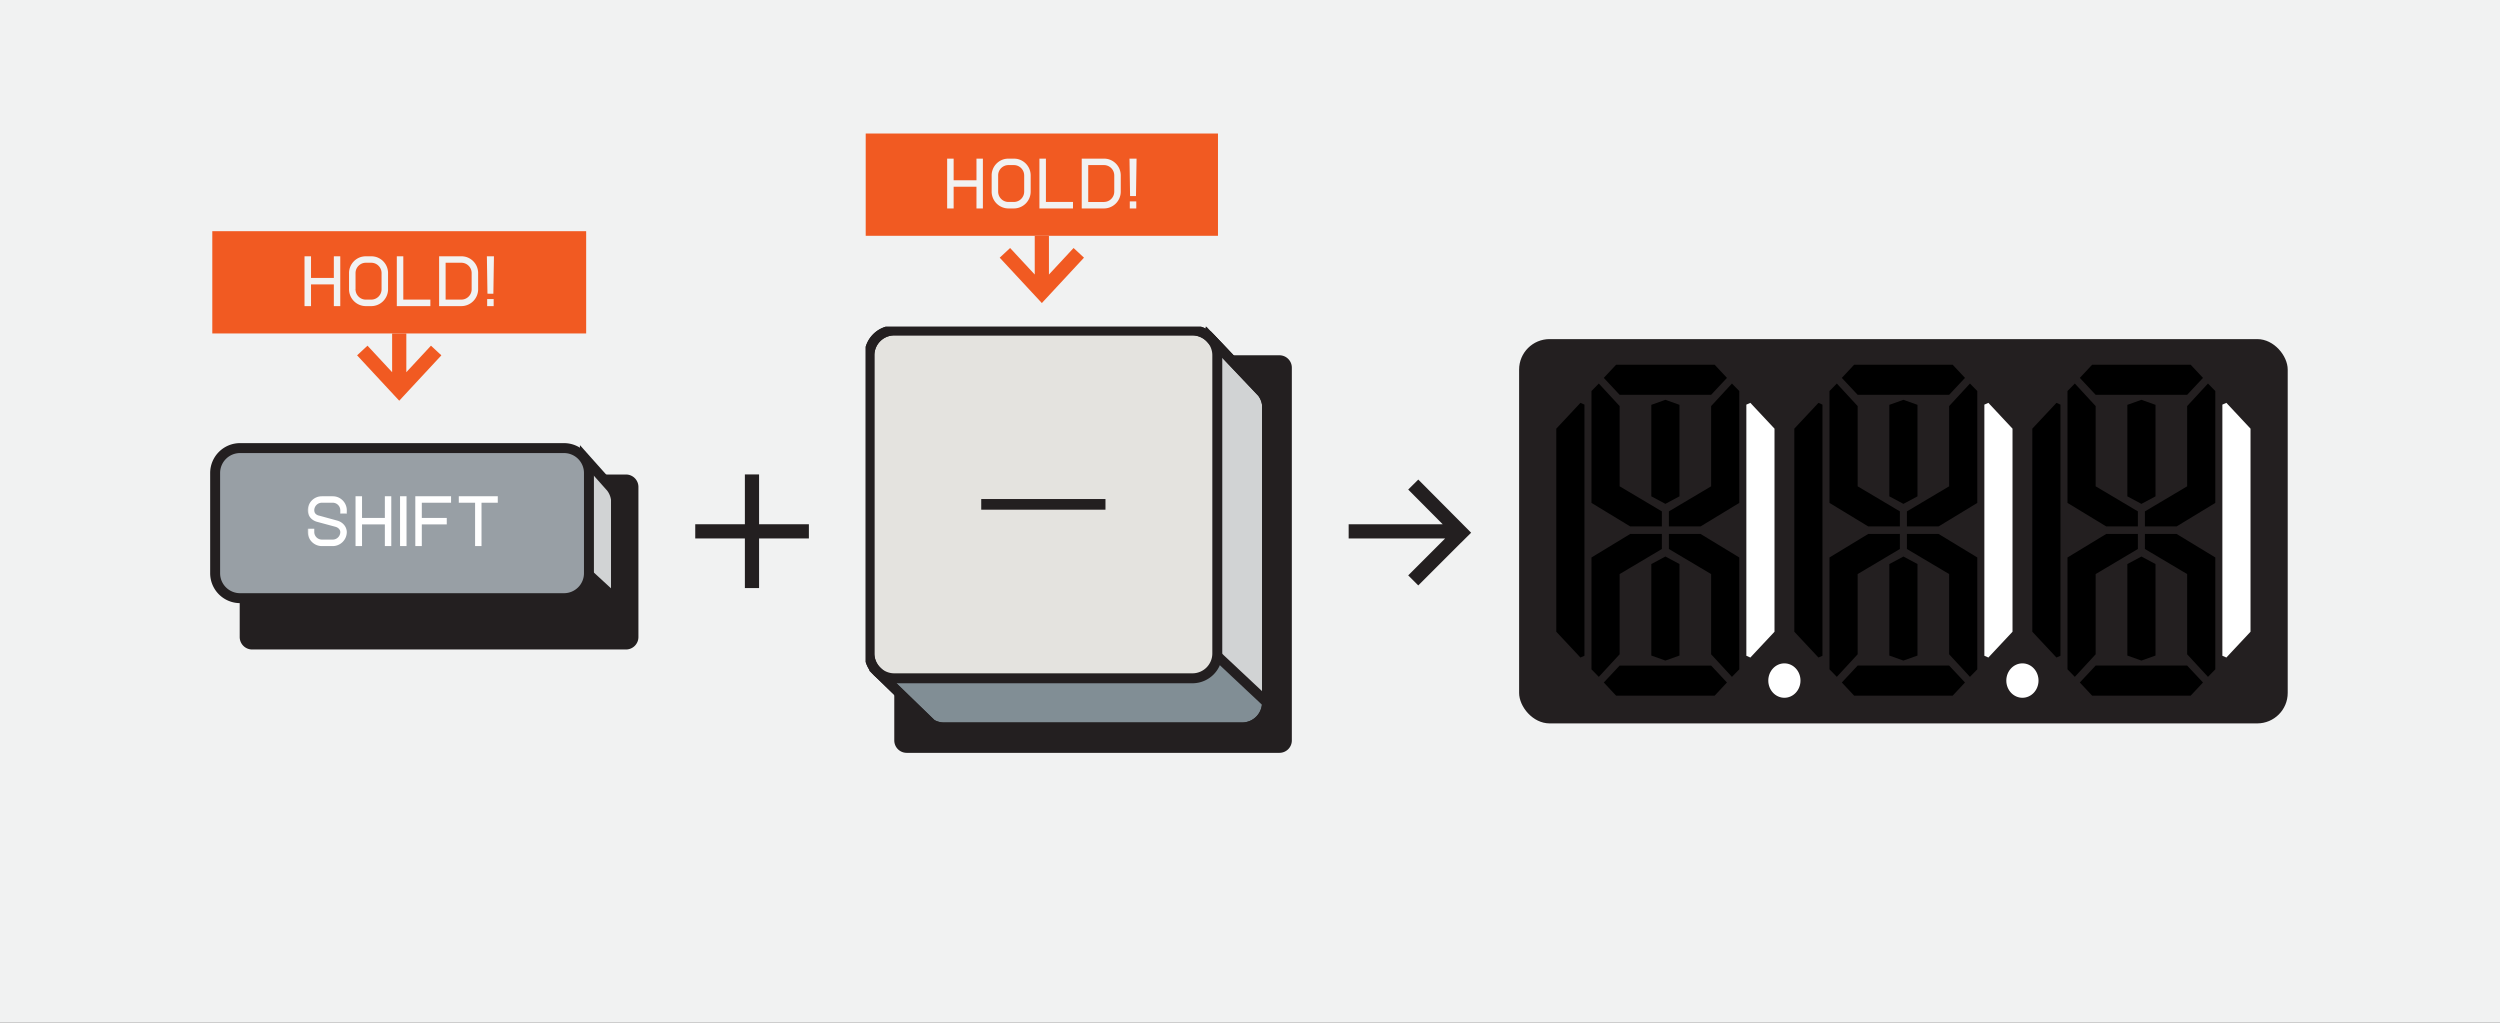 <svg width="440" height="180" fill="none" xmlns="http://www.w3.org/2000/svg"><rect width="100%" height="100%" fill="#333333" stroke="none"/><g clip-path="url(#clip0_2456_12639)"><path fill="#F1F2F2" d="M0 0h440v180H0z"/><path fill="#F15A22" d="M37.364 40.689h65.8v18h-65.8z"/><mask id="path-1-outside-1_2456_12639" maskUnits="userSpaceOnUse" x="52.764" y="44.689" width="35" height="10" fill="#000"><path fill="#fff" d="M52.764 44.689h35v10h-35z"/><path d="M59.7 45.289v8.4h-.755v-3.816h-4.392v3.816h-.768v-8.4h.768v3.816h4.392v-3.816h.756Zm5.638 0a2.773 2.773 0 0 1 2.772 2.772v2.856a2.78 2.78 0 0 1-2.772 2.772h-.948a2.78 2.78 0 0 1-2.772-2.772v-2.856a2.773 2.773 0 0 1 2.772-2.772h.948Zm-2.952 5.628c0 1.104.9 2.004 2.004 2.004h.948c1.104 0 2.004-.9 2.004-2.004v-2.856c0-1.104-.9-2.004-2.004-2.004h-.948c-1.104 0-2.004.9-2.004 2.004v2.856Zm13.172 2.004v.768h-5.532v-8.4h.768v7.632h4.764Zm5.634-7.632a2.773 2.773 0 0 1 2.772 2.772v2.856a2.78 2.78 0 0 1-2.772 2.772h-3.72v-8.4h3.72Zm-2.952 7.632h2.952c1.104 0 2.004-.9 2.004-2.004v-2.856c0-1.104-.9-2.004-2.004-2.004H78.24v6.864Zm7.688.768v-.864h.768v.864h-.768Zm-.048-8.4h.864l-.096 6.216h-.672l-.096-6.216Z"/></mask><path d="M59.7 45.289v8.4h-.755v-3.816h-4.392v3.816h-.768v-8.4h.768v3.816h4.392v-3.816h.756Zm5.638 0a2.773 2.773 0 0 1 2.772 2.772v2.856a2.78 2.78 0 0 1-2.772 2.772h-.948a2.78 2.78 0 0 1-2.772-2.772v-2.856a2.773 2.773 0 0 1 2.772-2.772h.948Zm-2.952 5.628c0 1.104.9 2.004 2.004 2.004h.948c1.104 0 2.004-.9 2.004-2.004v-2.856c0-1.104-.9-2.004-2.004-2.004h-.948c-1.104 0-2.004.9-2.004 2.004v2.856Zm13.172 2.004v.768h-5.532v-8.4h.768v7.632h4.764Zm5.634-7.632a2.773 2.773 0 0 1 2.772 2.772v2.856a2.78 2.78 0 0 1-2.772 2.772h-3.72v-8.4h3.72Zm-2.952 7.632h2.952c1.104 0 2.004-.9 2.004-2.004v-2.856c0-1.104-.9-2.004-2.004-2.004H78.24v6.864Zm7.688.768v-.864h.768v.864h-.768Zm-.048-8.4h.864l-.096 6.216h-.672l-.096-6.216Z" fill="#F1F2F2"/><path d="M59.7 45.289h.188v-.188h-.187v.188Zm0 8.4v.188h.188v-.188h-.187Zm-.755 0h-.188v.188h.188v-.188Zm0-3.816h.187v-.188h-.187v.188Zm-4.392 0v-.188h-.188v.188h.188Zm0 3.816v.188h.187v-.188h-.187Zm-.768 0h-.188v.188h.188v-.188Zm0-8.4v-.188h-.188v.188h.188Zm.768 0h.187v-.188h-.187v.188Zm0 3.816h-.188v.188h.188v-.188Zm4.392 0v.188h.187v-.188h-.187Zm0-3.816v-.188h-.188v.188h.188Zm.568 0v8.4h.375v-8.4h-.375Zm.188 8.212h-.756v.376h.756V53.5Zm-.569.188v-3.816h-.375v3.816h.375Zm-.187-4.004h-4.392v.375h4.392v-.375Zm-4.58.188v3.816h.375v-3.816h-.375Zm.188 3.629h-.768v.374h.768v-.374Zm-.58.187v-8.4h-.376v8.4h.375Zm-.188-8.212h.768v-.375h-.768v.375Zm.58-.188v3.816h.375v-3.816h-.375Zm.188 4.003h4.392v-.375h-4.392v.375Zm4.58-.187v-3.816h-.376v3.816h.375Zm-.188-3.628h.756v-.375h-.756v.375Zm6.393 0a2.586 2.586 0 0 1 2.585 2.584h.375a2.96 2.96 0 0 0-2.96-2.96v.376Zm2.585 2.584v2.856h.375v-2.856h-.375Zm0 2.856a2.593 2.593 0 0 1-2.585 2.584v.376a2.968 2.968 0 0 0 2.96-2.96h-.375Zm-2.585 2.584h-.948v.376h.948V53.5Zm-.948 0a2.593 2.593 0 0 1-2.584-2.584h-.375a2.968 2.968 0 0 0 2.96 2.96V53.5Zm-2.584-2.584v-2.856h-.375v2.856h.375Zm0-2.856a2.586 2.586 0 0 1 2.584-2.584v-.375a2.96 2.96 0 0 0-2.96 2.959h.376Zm2.584-2.584h.948v-.375h-.948v.375Zm-2.191 5.44c0 1.207.984 2.191 2.191 2.191v-.374c-1 0-1.816-.817-1.816-1.817h-.375Zm2.191 2.191h.948v-.374h-.948v.374Zm.948 0a2.195 2.195 0 0 0 2.192-2.191h-.375c0 1-.816 1.816-1.817 1.816v.376Zm2.192-2.191v-2.856h-.375v2.856h.375Zm0-2.856a2.195 2.195 0 0 0-2.192-2.191v.375c1 0 1.817.816 1.817 1.816h.375Zm-2.192-2.191h-.948v.375h.948v-.375Zm-.948 0A2.195 2.195 0 0 0 62.2 48.06h.375c0-1 .816-1.816 1.816-1.816v-.375ZM62.2 48.06v2.856h.375v-2.856h-.375Zm13.359 4.86h.187v-.188h-.187v.188Zm0 .768v.188h.187v-.188h-.187Zm-5.532 0h-.188v.188h.188v-.188Zm0-8.4v-.188h-.188v.188h.188Zm.768 0h.187v-.188h-.187v.188Zm0 7.632h-.188v.188h.188v-.188Zm4.576 0v.768h.375v-.768h-.375Zm.188.58h-5.532v.376h5.532V53.5Zm-5.345.188v-8.4h-.375v8.4h.375Zm-.187-8.212h.768v-.375h-.768v.375Zm.58-.188v7.632h.375v-7.632h-.375Zm.188 7.82h4.764v-.376h-4.764v.376Zm6.678.58h-.187v.188h.187v-.188Zm0-8.4v-.188h-.187v.188h.187Zm.768 7.632h-.187v.188h.187v-.188Zm0-6.864v-.188h-.187v.188h.187Zm2.952-.58a2.586 2.586 0 0 1 2.585 2.584h.375a2.96 2.96 0 0 0-2.96-2.96v.376Zm2.585 2.584v2.856h.375v-2.856h-.375Zm0 2.856a2.593 2.593 0 0 1-2.585 2.584v.376a2.968 2.968 0 0 0 2.96-2.96h-.375Zm-2.585 2.584h-3.72v.376h3.72V53.5Zm-3.532.188v-8.4h-.375v8.4h.375Zm-.188-8.212h3.72v-.375h-3.72v.375Zm.768 7.632h2.952v-.376H78.24v.376Zm2.952 0a2.195 2.195 0 0 0 2.192-2.192h-.375c0 1-.816 1.816-1.817 1.816v.376Zm2.192-2.192v-2.856h-.375v2.856h.375Zm0-2.856a2.195 2.195 0 0 0-2.192-2.191v.375c1 0 1.817.816 1.817 1.816h.375Zm-2.192-2.191H78.24v.375h2.952v-.375Zm-3.14.187v6.864h.376v-6.864h-.375Zm7.876 7.632h-.188v.188h.188v-.188Zm0-.864v-.188h-.188v.188h.188Zm.768 0h.187v-.188h-.187v.188Zm0 .864v.188h.187v-.188h-.187Zm-.816-8.4v-.188h-.19l.002.19.188-.002Zm.864 0 .187.003.003-.19h-.19v.187Zm-.096 6.216v.188h.184l.003-.185-.187-.003Zm-.672 0-.188.003.003.184h.185v-.187Zm.14 2.184v-.864h-.376v.864h.375Zm-.188-.676h.768v-.375h-.768v.375Zm.58-.188v.864h.375v-.864h-.375Zm.188.676h-.768v.376h.768V53.5Zm-.816-8.024h.864v-.375h-.864v.375Zm.676-.19-.096 6.215.375.006.096-6.216-.375-.006Zm.092 6.03h-.672v.376h.672v-.375Zm-.485.185-.096-6.216-.375.006.096 6.216.375-.006Z" fill="#F1F2F2" mask="url(#path-1-outside-1_2456_12639)"/><path d="M70.264 68.189v-9.5M63.764 61.689l6.5 7 6.5-7" stroke="#F15A22" stroke-width="2.5" stroke-miterlimit="10"/><path d="M110.17 83.513H44.38a2.193 2.193 0 0 0-2.192 2.193v26.412c0 1.211.982 2.193 2.193 2.193h65.789a2.193 2.193 0 0 0 2.193-2.193V85.706a2.193 2.193 0 0 0-2.193-2.193Z" fill="#231F20"/><path d="M102.942 80.639 98.77 84.58v12.09l9.642 8.868v-17.64a4.402 4.402 0 0 0-.869-2.097l-4.601-5.163Z" fill="#D1D3D4" stroke="#231F20" stroke-width="1.75" stroke-miterlimit="10"/><path d="M99.27 78.865H42.251a4.386 4.386 0 0 0-4.387 4.386v17.639a4.386 4.386 0 0 0 4.387 4.386h57.017a4.386 4.386 0 0 0 4.386-4.386V83.25a4.386 4.386 0 0 0-4.386-4.385Z" fill="#989FA5" stroke="#231F20" stroke-width="1.75" stroke-miterlimit="10"/><mask id="path-8-outside-2_2456_12639" maskUnits="userSpaceOnUse" x="54.02" y="86.925" width="34" height="10" fill="#000"><path fill="#fff" d="M54.02 86.925h34v10h-34z"/><path d="M60.848 90.201h-.768v-.384c0-.84-.684-1.524-1.524-1.524h-1.908c-.84 0-1.524.684-1.524 1.524 0 .144.036.312.096.468.132.288.432.528.804.624l3.288.9c.66.18 1.188.636 1.416 1.224.072.204.12.408.12.6a2.3 2.3 0 0 1-2.292 2.292h-1.908a2.3 2.3 0 0 1-2.292-2.292v-.384h.768v.384c0 .84.684 1.524 1.524 1.524h1.908c.84 0 1.524-.684 1.524-1.524 0-.096-.024-.204-.06-.324-.144-.36-.48-.648-.912-.768l-3.288-.888c-.588-.168-1.068-.552-1.296-1.056a1.983 1.983 0 0 1-.168-.78 2.3 2.3 0 0 1 2.292-2.292h1.908a2.3 2.3 0 0 1 2.292 2.292v.384Zm7.832-2.676v8.4h-.756v-3.816h-4.392v3.816h-.768v-8.4h.768v3.816h4.392v-3.816h.756Zm1.917 8.4v-8.4h.768v8.4h-.768Zm3.457-7.632v3.048h4.392v.768h-4.392v3.816h-.768v-8.4h5.916v.768h-5.148Zm13.377-.768v.768h-2.868v7.632h-.756v-7.632h-2.868v-.768h6.492Z"/></mask><path d="M60.848 90.201h-.768v-.384c0-.84-.684-1.524-1.524-1.524h-1.908c-.84 0-1.524.684-1.524 1.524 0 .144.036.312.096.468.132.288.432.528.804.624l3.288.9c.66.18 1.188.636 1.416 1.224.072.204.12.408.12.6a2.3 2.3 0 0 1-2.292 2.292h-1.908a2.3 2.3 0 0 1-2.292-2.292v-.384h.768v.384c0 .84.684 1.524 1.524 1.524h1.908c.84 0 1.524-.684 1.524-1.524 0-.096-.024-.204-.06-.324-.144-.36-.48-.648-.912-.768l-3.288-.888c-.588-.168-1.068-.552-1.296-1.056a1.983 1.983 0 0 1-.168-.78 2.3 2.3 0 0 1 2.292-2.292h1.908a2.3 2.3 0 0 1 2.292 2.292v.384Zm7.832-2.676v8.4h-.756v-3.816h-4.392v3.816h-.768v-8.4h.768v3.816h4.392v-3.816h.756Zm1.917 8.4v-8.4h.768v8.4h-.768Zm3.457-7.632v3.048h4.392v.768h-4.392v3.816h-.768v-8.4h5.916v.768h-5.148Zm13.377-.768v.768h-2.868v7.632h-.756v-7.632h-2.868v-.768h6.492Z" fill="#fff"/><path d="M60.848 90.201v.188h.188V90.2h-.188Zm-.768 0h-.187v.188h.187V90.2Zm-4.86.084-.175.068.005.01.17-.078Zm.804.624.05-.18-.003-.001-.047.181Zm3.288.9-.05.18.05-.18Zm1.416 1.224.177-.062-.002-.006-.175.068Zm-6.372.216v-.188h-.187v.188h.187Zm.768 0h.188v-.188h-.188v.188Zm4.896.06.18-.054-.003-.008-.003-.008-.174.07Zm-.912-.768.05-.18v-.001l-.05.181Zm-3.288-.888-.051.18.002.001.05-.181Zm-1.296-1.056-.172.074.001.003.171-.077Zm6.324-.584h-.768v.375h.768v-.375Zm-.58.188v-.384h-.375v.384h.375Zm0-.384c0-.943-.768-1.711-1.712-1.711v.375c.737 0 1.337.6 1.337 1.336h.375Zm-1.712-1.711h-1.908v.375h1.908v-.375Zm-1.908 0c-.943 0-1.711.768-1.711 1.711h.375c0-.736.6-1.336 1.336-1.336v-.375Zm-1.711 1.711c0 .172.042.363.108.535l.35-.134a1.175 1.175 0 0 1-.083-.401h-.375Zm.113.546c.159.347.51.62.927.728l.094-.363c-.326-.085-.575-.292-.68-.521l-.341.156Zm.925.727 3.288.9.099-.362-3.288-.9-.1.362Zm3.288.9c.608.166 1.086.584 1.29 1.11l.35-.135c-.252-.649-.83-1.143-1.541-1.337l-.1.362Zm1.288 1.106c.069.193.11.374.11.537h.375c0-.221-.055-.448-.131-.662l-.354.124Zm.11.537a2.112 2.112 0 0 1-2.105 2.105v.374a2.487 2.487 0 0 0 2.48-2.479h-.375Zm-2.105 2.105h-1.908v.374h1.908v-.374Zm-1.908 0a2.112 2.112 0 0 1-2.104-2.105h-.375a2.487 2.487 0 0 0 2.48 2.48v-.376Zm-2.104-2.105v-.384h-.375v.384h.375Zm-.188-.197h.768v-.375h-.768v.375Zm.58-.187v.384h.376v-.384h-.375Zm0 .384c0 .944.769 1.712 1.712 1.712v-.376c-.736 0-1.336-.6-1.336-1.336h-.375Zm1.712 1.712h1.908v-.376h-1.908v.376Zm1.908 0c.944 0 1.712-.768 1.712-1.712h-.375c0 .737-.6 1.337-1.337 1.337v.374Zm1.712-1.712c0-.124-.03-.253-.068-.378l-.36.108a.99.99 0 0 1 .053.27h.375Zm-.074-.394c-.168-.421-.555-.745-1.036-.879l-.1.362c.383.106.669.358.788.657l.348-.14Zm-1.037-.879-3.288-.888-.098.362 3.288.888.098-.362Zm-3.285-.887c-.544-.156-.975-.507-1.177-.953l-.342.154c.255.562.783.979 1.416 1.16l.103-.361Zm-1.175-.95c-.1-.231-.153-.47-.153-.706h-.375c0 .293.066.582.183.854l.345-.148Zm-.153-.706c0-1.156.948-2.104 2.104-2.104v-.375a2.487 2.487 0 0 0-2.48 2.479h.376Zm2.104-2.104h1.908v-.375h-1.908v.375Zm1.908 0c1.157 0 2.105.948 2.105 2.104h.375a2.487 2.487 0 0 0-2.48-2.48v.376Zm2.105 2.104v.384h.375v-.384h-.375Zm8.019-2.292h.187v-.188h-.187v.188Zm0 8.4v.188h.187v-.188h-.187Zm-.756 0h-.188v.188h.188v-.188Zm0-3.816h.187v-.188h-.187v.188Zm-4.392 0v-.188h-.188v.188h.188Zm0 3.816v.188h.187v-.188h-.187Zm-.768 0h-.188v.188h.188v-.188Zm0-8.4v-.188h-.188v.188h.188Zm.768 0h.187v-.188h-.187v.188Zm0 3.816h-.188v.188h.188v-.188Zm4.392 0v.188h.187v-.188h-.187Zm0-3.816v-.188h-.188v.188h.188Zm.568 0v8.4h.375v-8.4h-.375Zm.188 8.212h-.756v.376h.756v-.376Zm-.569.188v-3.816h-.375v3.816h.375Zm-.187-4.004h-4.392v.375h4.392v-.375Zm-4.58.188v3.816h.375v-3.816h-.375Zm.188 3.629h-.768v.374h.768v-.374Zm-.58.187v-8.4h-.376v8.4h.375Zm-.188-8.212h.768v-.375h-.768v.375Zm.58-.188v3.816h.375v-3.816h-.375Zm.188 4.003h4.392v-.375h-4.392v.375Zm4.58-.187v-3.816h-.376v3.816h.375Zm-.188-3.628h.756v-.375h-.756v.375Zm2.673 8.212h-.188v.188h.188v-.188Zm0-8.4v-.188h-.188v.188h.188Zm.768 0h.188v-.188h-.188v.188Zm0 8.4v.188h.188v-.188h-.188Zm-.58 0v-8.4h-.376v8.4h.375Zm-.188-8.212h.768v-.375h-.768v.375Zm.58-.188v8.4h.375v-8.4h-.375Zm.188 8.212h-.768v.376h.768v-.376Zm2.689-7.444v-.188h-.188v.188h.188Zm0 3.048h-.188v.188h.188v-.188Zm4.392 0h.187v-.188h-.187v.188Zm0 .768v.188h.187v-.188h-.187Zm-4.392 0v-.188h-.188v.188h.188Zm0 3.816v.188h.187v-.188h-.187Zm-.768 0h-.188v.188h.188v-.188Zm0-8.4v-.188h-.188v.188h.188Zm5.916 0h.187v-.188h-.187v.188Zm0 .768v.188h.187v-.188h-.187Zm-5.336 0v3.048h.375v-3.048h-.375Zm.188 3.235h4.392v-.375h-4.392v.375Zm4.204-.187v.768h.375v-.768h-.375Zm.188.58h-4.392v.375h4.392v-.375Zm-4.58.188v3.816h.375v-3.816h-.375Zm.188 3.629h-.768v.374h.768v-.374Zm-.58.187v-8.4h-.376v8.4h.375Zm-.188-8.212h5.916v-.375h-5.916v.375Zm5.728-.188v.768h.375v-.768h-.375Zm.188.58h-5.148v.376h5.148v-.375Zm8.229-.58h.188v-.188h-.188v.188Zm0 .768v.188h.188v-.188h-.188Zm-2.868 0v-.188h-.188v.188h.188Zm0 7.632v.188h.188v-.188h-.188Zm-.756 0h-.188v.188h.188v-.188Zm0-7.632h.188v-.188h-.188v.188Zm-2.868 0h-.188v.188h.188v-.188Zm0-.768v-.188h-.188v.188h.188Zm6.305 0v.768h.374v-.768h-.374Zm.187.58h-2.868v.376h2.868v-.375Zm-3.055.188v7.632h.374v-7.632h-.374Zm.187 7.444h-.756v.376h.756v-.376Zm-.569.188v-7.632h-.374v7.632h.374Zm-.187-7.82h-2.868v.376h2.868v-.375Zm-2.68.188v-.768h-.376v.768h.375Zm-.188-.58h6.492v-.375h-6.492v.375Z" fill="#fff" mask="url(#path-8-outside-2_2456_12639)"/><path d="M132.348 83.5v20M122.364 93.518h20" stroke="#231F20" stroke-width="2.5" stroke-miterlimit="10"/><path fill="#F15A22" d="M152.364 23.5h62v18h-62z"/><mask id="path-12-outside-3_2456_12639" maskUnits="userSpaceOnUse" x="165.864" y="27.5" width="35" height="10" fill="#000"><path fill="#fff" d="M165.864 27.5h35v10h-35z"/><path d="M172.801 28.1v8.4h-.756v-3.816h-4.392V36.5h-.768v-8.4h.768v3.816h4.392V28.1h.756Zm5.637 0a2.773 2.773 0 0 1 2.772 2.772v2.856a2.78 2.78 0 0 1-2.772 2.772h-.948a2.78 2.78 0 0 1-2.772-2.772v-2.856a2.773 2.773 0 0 1 2.772-2.772h.948Zm-2.952 5.628c0 1.104.9 2.004 2.004 2.004h.948c1.104 0 2.004-.9 2.004-2.004v-2.856c0-1.104-.9-2.004-2.004-2.004h-.948c-1.104 0-2.004.9-2.004 2.004v2.856Zm13.172 2.004v.768h-5.532v-8.4h.768v7.632h4.764Zm5.635-7.632a2.773 2.773 0 0 1 2.772 2.772v2.856a2.78 2.78 0 0 1-2.772 2.772h-3.72v-8.4h3.72Zm-2.952 7.632h2.952c1.104 0 2.004-.9 2.004-2.004v-2.856c0-1.104-.9-2.004-2.004-2.004h-2.952v6.864Zm7.687.768v-.864h.768v.864h-.768Zm-.048-8.4h.864l-.096 6.216h-.672l-.096-6.216Z"/></mask><path d="M172.801 28.1v8.4h-.756v-3.816h-4.392V36.5h-.768v-8.4h.768v3.816h4.392V28.1h.756Zm5.637 0a2.773 2.773 0 0 1 2.772 2.772v2.856a2.78 2.78 0 0 1-2.772 2.772h-.948a2.78 2.78 0 0 1-2.772-2.772v-2.856a2.773 2.773 0 0 1 2.772-2.772h.948Zm-2.952 5.628c0 1.104.9 2.004 2.004 2.004h.948c1.104 0 2.004-.9 2.004-2.004v-2.856c0-1.104-.9-2.004-2.004-2.004h-.948c-1.104 0-2.004.9-2.004 2.004v2.856Zm13.172 2.004v.768h-5.532v-8.4h.768v7.632h4.764Zm5.635-7.632a2.773 2.773 0 0 1 2.772 2.772v2.856a2.78 2.78 0 0 1-2.772 2.772h-3.72v-8.4h3.72Zm-2.952 7.632h2.952c1.104 0 2.004-.9 2.004-2.004v-2.856c0-1.104-.9-2.004-2.004-2.004h-2.952v6.864Zm7.687.768v-.864h.768v.864h-.768Zm-.048-8.4h.864l-.096 6.216h-.672l-.096-6.216Z" fill="#F1F2F2"/><path d="M172.801 28.1h.188v-.188h-.188v.188Zm0 8.4v.188h.188V36.5h-.188Zm-.756 0h-.187v.188h.187V36.5Zm0-3.816h.188v-.188h-.188v.188Zm-4.392 0v-.188h-.187v.188h.187Zm0 3.816v.188h.188V36.5h-.188Zm-.768 0h-.187v.188h.187V36.5Zm0-8.4v-.188h-.187v.188h.187Zm.768 0h.188v-.188h-.188v.188Zm0 3.816h-.187v.187h.187v-.187Zm4.392 0v.187h.188v-.187h-.188Zm0-3.816v-.188h-.187v.188h.187Zm.569 0v8.4h.375v-8.4h-.375Zm.187 8.212h-.756v.376h.756v-.376Zm-.568.188v-3.816h-.375V36.5h.375Zm-.188-4.004h-4.392v.375h4.392v-.375Zm-4.579.188V36.5h.375v-3.816h-.375Zm.187 3.629h-.768v.374h.768v-.374Zm-.58.187v-8.4h-.375v8.4h.375Zm-.188-8.212h.768v-.375h-.768v.375Zm.581-.188v3.816h.375V28.1h-.375Zm.187 4.003h4.392v-.375h-4.392v.375Zm4.58-.187V28.1h-.375v3.816h.375Zm-.188-3.628h.756v-.375h-.756v.375Zm6.393 0a2.586 2.586 0 0 1 2.585 2.584h.375c0-1.64-1.333-2.96-2.96-2.96v.376Zm2.585 2.584v2.856h.375v-2.856h-.375Zm0 2.856a2.594 2.594 0 0 1-2.585 2.584v.376a2.969 2.969 0 0 0 2.96-2.96h-.375Zm-2.585 2.584h-.948v.376h.948v-.376Zm-.948 0a2.593 2.593 0 0 1-2.584-2.584h-.375a2.968 2.968 0 0 0 2.959 2.96v-.376Zm-2.584-2.584v-2.856h-.375v2.856h.375Zm0-2.856a2.585 2.585 0 0 1 2.584-2.584v-.375a2.96 2.96 0 0 0-2.959 2.959h.375Zm2.584-2.584h.948v-.375h-.948v.375Zm-2.191 5.44c0 1.208.984 2.191 2.191 2.191v-.374c-1 0-1.816-.817-1.816-1.817h-.375Zm2.191 2.191h.948v-.374h-.948v.374Zm.948 0a2.195 2.195 0 0 0 2.192-2.191h-.375c0 1-.816 1.816-1.817 1.816v.376Zm2.192-2.191v-2.856h-.375v2.856h.375Zm0-2.856a2.195 2.195 0 0 0-2.192-2.192v.375a1.82 1.82 0 0 1 1.817 1.817h.375Zm-2.192-2.192h-.948v.375h.948v-.375Zm-.948 0a2.195 2.195 0 0 0-2.191 2.192h.375c0-1 .816-1.817 1.816-1.817v-.375Zm-2.191 2.192v2.856h.375v-2.856h-.375Zm13.359 4.86h.187v-.188h-.187v.188Zm0 .768v.188h.187V36.5h-.187Zm-5.532 0h-.188v.188h.188V36.5Zm0-8.4v-.188h-.188v.188h.188Zm.768 0h.187v-.188h-.187v.188Zm0 7.632h-.188v.188h.188v-.188Zm4.576 0v.768h.375v-.768h-.375Zm.188.58h-5.532v.376h5.532v-.376Zm-5.345.188v-8.4h-.375v8.4h.375Zm-.187-8.212h.768v-.375h-.768v.375Zm.58-.188v7.632h.375V28.1h-.375Zm.188 7.82h4.764v-.376h-4.764v.376Zm6.679.58h-.188v.188h.188V36.5Zm0-8.4v-.188h-.188v.188h.188Zm.768 7.632h-.188v.188h.188v-.188Zm0-6.864v-.188h-.188v.188h.188Zm2.952-.58a2.586 2.586 0 0 1 2.584 2.584h.375a2.96 2.96 0 0 0-2.959-2.96v.376Zm2.584 2.584v2.856h.375v-2.856h-.375Zm0 2.856a2.593 2.593 0 0 1-2.584 2.584v.376a2.968 2.968 0 0 0 2.959-2.96h-.375Zm-2.584 2.584h-3.72v.376h3.72v-.376Zm-3.533.188v-8.4h-.375v8.4h.375Zm-.187-8.212h3.72v-.375h-3.72v.375Zm.768 7.631h2.952v-.374h-2.952v.374Zm2.952 0a2.195 2.195 0 0 0 2.191-2.191h-.375c0 1-.816 1.816-1.816 1.816v.376Zm2.191-2.191v-2.856h-.375v2.856h.375Zm0-2.856a2.195 2.195 0 0 0-2.191-2.192v.375c1 0 1.816.817 1.816 1.817h.375Zm-2.191-2.192h-2.952v.375h2.952v-.375Zm-3.14.188v6.864h.375v-6.864h-.375Zm7.875 7.632h-.187v.188h.187V36.5Zm0-.864v-.188h-.187v.188h.187Zm.768 0h.188v-.188h-.188v.188Zm0 .864v.188h.188V36.5h-.188Zm-.816-8.4v-.188h-.19l.003.19.187-.002Zm.864 0 .187.003.003-.19h-.19v.187Zm-.096 6.216v.188h.185l.002-.185-.187-.003Zm-.672 0-.187.003.002.184h.185v-.187Zm.14 2.184v-.864h-.375v.864h.375Zm-.188-.676h.768v-.375h-.768v.375Zm.581-.188v.864h.375v-.864h-.375Zm.187.676h-.768v.376h.768v-.376Zm-.816-8.024h.864v-.375h-.864v.375Zm.677-.19-.096 6.215.374.006.096-6.216-.374-.006Zm.091 6.03h-.672v.376h.672v-.375Zm-.485.185-.096-6.216-.374.006.096 6.216.374-.006Z" fill="#F1F2F2" mask="url(#path-12-outside-3_2456_12639)"/><path d="M183.364 51v-9.5M176.864 44.5l6.5 7 6.5-7" stroke="#F15A22" stroke-width="2.5" stroke-miterlimit="10"/><g clip-path="url(#clip1_2456_12639)"><path d="M225.177 62.53H159.58a2.187 2.187 0 0 0-2.187 2.186v65.597c0 1.208.979 2.187 2.187 2.187h65.597a2.187 2.187 0 0 0 2.187-2.187V64.716a2.187 2.187 0 0 0-2.187-2.187Z" fill="#231F20"/><path d="m213.062 59.542 9.062 9.547c.466.609.765 1.332.866 2.091v52.478a4.373 4.373 0 0 1-4.373 4.374h-52.478a4.344 4.344 0 0 1-2.187-.586l-9.61-9.306" fill="#818E95"/><path d="m213.062 59.542 9.062 9.547c.466.609.765 1.332.866 2.091v52.478a4.373 4.373 0 0 1-4.373 4.374h-52.478a4.344 4.344 0 0 1-2.187-.586l-9.61-9.306" stroke="#231F20" stroke-width="1.75" stroke-miterlimit="10"/><path d="m213.062 59.542-4.059 4.051v46.946l13.987 13.12V71.18a4.398 4.398 0 0 0-.866-2.091l-9.062-9.547Z" fill="#D1D3D4" stroke="#231F20" stroke-width="1.75" stroke-miterlimit="10"/><path d="M209.871 58.156h-52.478a4.373 4.373 0 0 0-4.373 4.373v52.478a4.373 4.373 0 0 0 4.373 4.373h52.478a4.373 4.373 0 0 0 4.373-4.373V62.529a4.373 4.373 0 0 0-4.373-4.373Z" fill="#E4E3DF" stroke="#231F20" stroke-width="1.75" stroke-miterlimit="10"/><path d="m222.124 69.089-9.062-9.547-.007.007a4.349 4.349 0 0 0-3.185-1.393h-52.478a4.373 4.373 0 0 0-4.373 4.373v52.478c0 1.229.511 2.335 1.327 3.13l-.004.003 9.61 9.306c.643.373 1.39.586 2.187.586h52.477a4.374 4.374 0 0 0 4.374-4.374V71.181a4.408 4.408 0 0 0-.866-2.092Z" stroke="#231F20" stroke-width="1.75" stroke-miterlimit="10"/><path d="M173.634 88.767h19.992" stroke="#231F20" stroke-width="1.875" stroke-linecap="square"/></g><path d="m248.73 85.283 9.301 9.354M248.73 102.151l8.634-8.633M237.364 93.518h20" stroke="#231F20" stroke-width="2.5" stroke-miterlimit="10"/><rect x="267.364" y="59.682" width="135.273" height="67.636" rx="5.363" fill="#231F20"/><path d="m278.158 70.901-4.25 4.542v35.742l4.25 4.542.705-.312V71.213l-.705-.312Z" fill="#000"/><path d="m308.063 70.901 4.25 4.542v35.742l-4.25 4.542-.705-.312V71.213l.705-.312Z" fill="#fff"/><path d="m301.158 85.59-7.433 4.413v2.647h5.575l6.813-4.138v-19.69l-1.291-1.323-3.664 3.971v14.12Z" fill="#000"/><path d="m293.11 70.367-2.478.883v16.105l2.478 1.325 2.478-1.325V71.25l-2.478-.883ZM290.632 99.27v16.107l2.478.882 2.478-.882V99.271l-2.478-1.324-2.478 1.324Z" fill="#000"/><path d="m285.056 85.59 7.432 4.413v2.647h-5.574l-6.814-4.138v-19.69l1.291-1.323 3.665 3.971v14.12ZM285.056 101.037l7.432-4.413v-2.648h-5.574l-6.813 4.139v19.689l1.29 1.324 3.665-3.971v-14.12ZM301.158 101.037l-7.433-4.413v-2.648h5.575l6.813 4.139v19.689l-1.291 1.324-3.664-3.971v-14.12ZM293.107 69.487h8.051l2.787-2.979-2.167-2.316h-17.343l-2.168 2.316 2.787 2.979h8.053ZM293.246 117.141h-8.192l-2.787 2.979 2.168 2.316h17.343l2.167-2.316-2.787-2.979h-7.912ZM320.049 70.9l-4.251 4.543v35.741l4.251 4.542.705-.312V71.213l-.705-.312Z" fill="#000"/><path d="m349.953 70.9 4.25 4.543v35.741l-4.25 4.542-.705-.312V71.213l.705-.312Z" fill="#fff"/><path d="m326.946 85.591 7.433 4.412v2.648h-5.574l-6.814-4.139v-19.69l1.29-1.323 3.665 3.972v14.12Z" fill="#000"/><path d="m334.999 70.369-2.477.882v16.106l2.477 1.324 2.478-1.324V71.25l-2.478-.882ZM332.522 99.272v16.106l2.477.883 2.478-.883V99.272l-2.478-1.323-2.477 1.323Z" fill="#000"/><path d="m343.049 101.036-7.433-4.413v-2.648h5.575l6.813 4.139v19.689l-1.291 1.324-3.664-3.971v-14.12ZM335.138 117.14h-8.191l-2.788 2.979 2.168 2.317h17.343l2.168-2.317-2.787-2.979h-7.913ZM334.998 69.486h8.053l2.787-2.978-2.168-2.317h-17.343l-2.168 2.317 2.788 2.978h8.051ZM343.049 85.591l-7.433 4.412v2.648h5.575l6.813-4.139v-19.69l-1.291-1.323-3.664 3.972v14.12ZM326.946 101.036l7.433-4.413v-2.648h-5.574l-6.814 4.139v19.689l1.29 1.324 3.665-3.971v-14.12ZM361.937 70.9l-4.25 4.543v35.741l4.25 4.542.705-.312V71.213l-.705-.312Z" fill="#000"/><path d="m391.842 70.9 4.25 4.543v35.741l-4.25 4.542-.705-.312V71.213l.705-.312Z" fill="#fff"/><path d="m376.89 70.369-2.477.882v16.106l2.477 1.324 2.478-1.324V71.25l-2.478-.882ZM374.413 99.272v16.106l2.477.883 2.478-.883V99.272l-2.478-1.323-2.477 1.323Z" fill="#000"/><path d="m368.834 85.591 7.433 4.412v2.648h-5.574l-6.813-4.139v-19.69l1.29-1.323 3.664 3.972v14.12ZM384.938 85.591l-7.433 4.412v2.648h5.575l6.813-4.139v-19.69l-1.29-1.323-3.665 3.972v14.12ZM368.834 101.036l7.433-4.413v-2.648h-5.574l-6.813 4.139v19.689l1.29 1.324 3.664-3.971v-14.12ZM384.938 101.036l-7.433-4.413v-2.648h5.575l6.813 4.139v19.689l-1.29 1.324-3.665-3.971v-14.12ZM376.887 69.486h8.052l2.787-2.978-2.168-2.317h-17.342l-2.168 2.317 2.787 2.978h8.052ZM377.027 117.14h-8.192l-2.787 2.979 2.168 2.316h17.342l2.168-2.316-2.787-2.979h-7.912Z" fill="#000"/><path d="M355.945 122.809c1.566 0 2.834-1.356 2.834-3.028 0-1.673-1.268-3.029-2.834-3.029-1.565 0-2.834 1.356-2.834 3.029 0 1.672 1.269 3.028 2.834 3.028ZM314.053 122.809c1.565 0 2.834-1.356 2.834-3.028 0-1.673-1.269-3.029-2.834-3.029-1.565 0-2.834 1.356-2.834 3.029 0 1.672 1.269 3.028 2.834 3.028Z" fill="#fff"/></g><defs><clipPath id="clip0_2456_12639"><path fill="#fff" d="M0 0h440v180H0z"/></clipPath><clipPath id="clip1_2456_12639"><path fill="#fff" transform="translate(152.364 57.5)" d="M0 0h75v75H0z"/></clipPath></defs></svg>